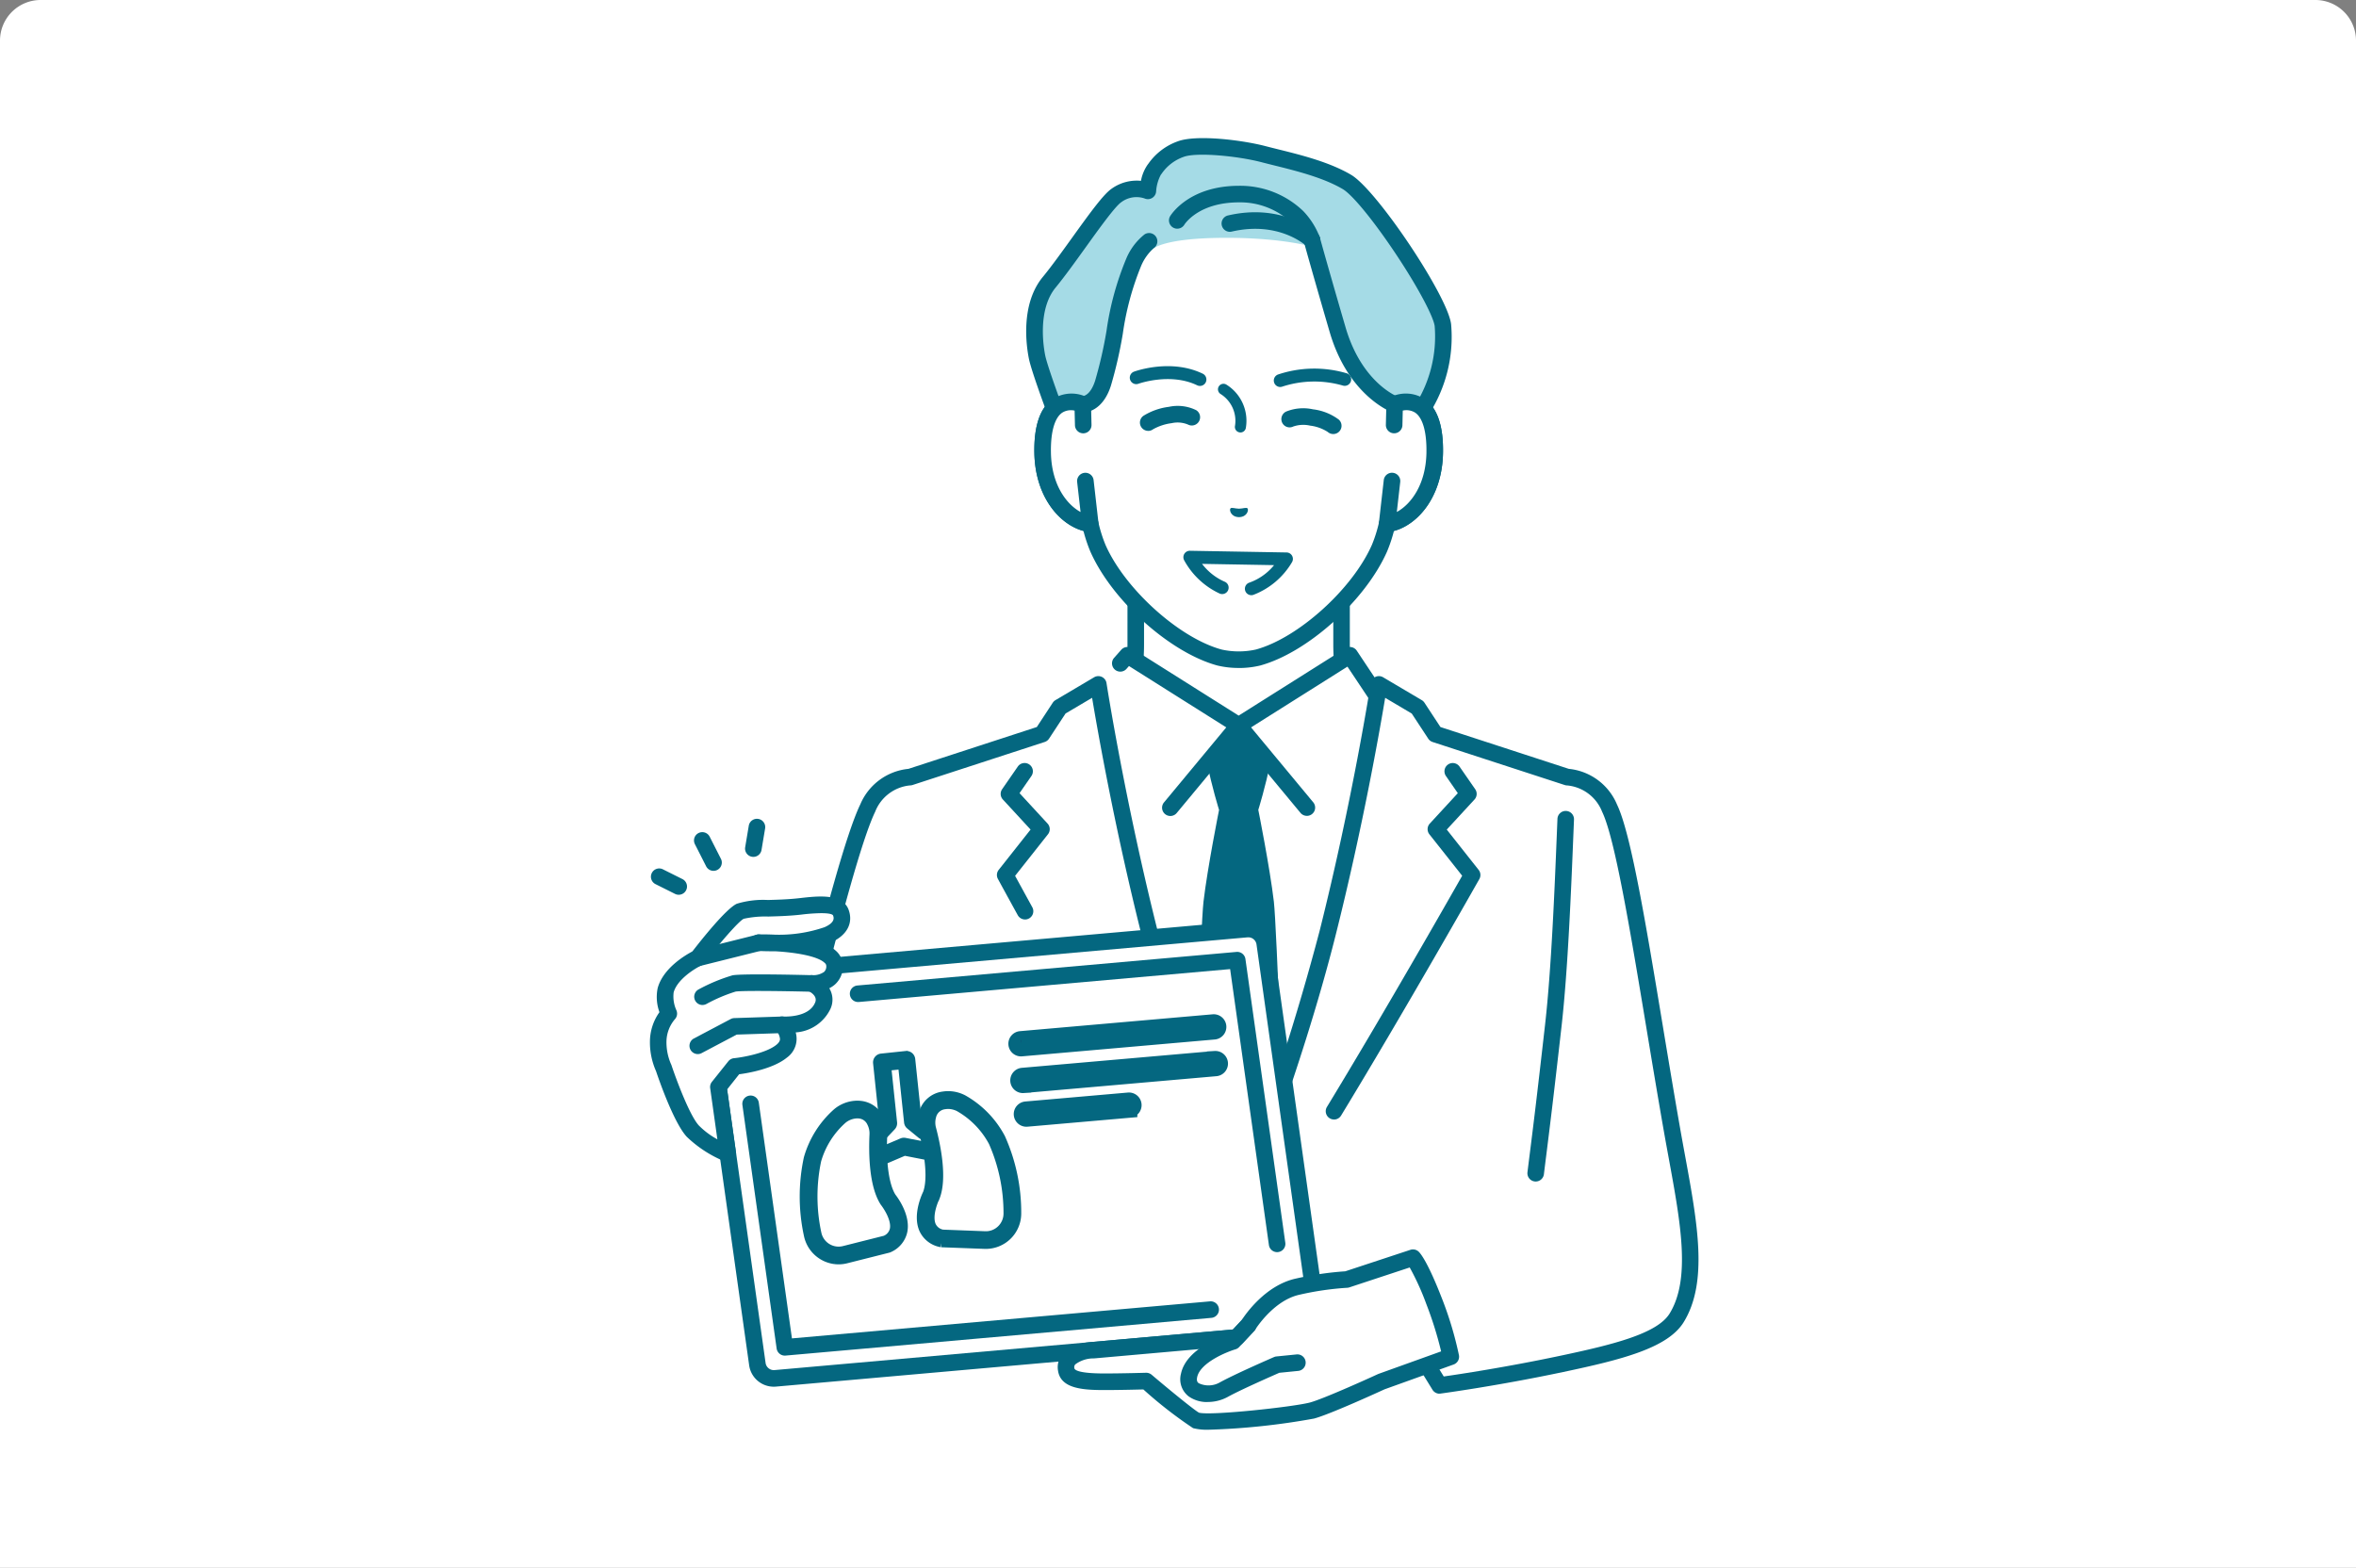 <svg xmlns="http://www.w3.org/2000/svg" xmlns:xlink="http://www.w3.org/1999/xlink" width="290" height="193" viewBox="0 0 290 193"><rect x="0" y="0" width="290" height="193" fill="#808080" stroke="none"/><defs><clipPath id="a"><rect width="129.071" height="159" fill="none"/></clipPath></defs><g transform="translate(14745 -5467)"><path d="M5,0H285a5,5,0,0,1,5,5V193a0,0,0,0,1,0,0H0a0,0,0,0,1,0,0V5A5,5,0,0,1,5,0Z" transform="translate(-14745 5467)" fill="#fff"/><g transform="translate(-14665 5484)"><g clip-path="url(#a)"><path d="M145.3,136.932c-2.416-2.551-3.728-4.7-3.728-9.992V116.482l-12.666,6.8-12.666-6.8V126.94c0,5.294-1.312,7.442-3.728,9.992-1.931,2.039-10.867,6.962-10.867,6.962l17.875,16.952h18.773l17.874-16.952s-8.935-4.923-10.867-6.962" transform="translate(-56.439 -64.678)" fill="#fff"/><path d="M137.02,160.593a1.02,1.02,0,0,1-.7-1.759l16.869-16c-2.592-1.465-8.291-4.777-9.9-6.475-2.658-2.805-4.007-5.229-4.007-10.693v-8.754L128.115,122.9a1.02,1.02,0,0,1-.964,0l-11.164-5.991v8.754c0,5.464-1.349,7.888-4.008,10.693-1.608,1.7-7.307,5.01-9.9,6.475l16.869,16a1.019,1.019,0,0,1-1.4,1.479L99.671,143.36a1.019,1.019,0,0,1,.209-1.632c2.447-1.348,9.124-5.192,10.619-6.769,2.385-2.517,3.449-4.456,3.449-9.292V115.21a1.019,1.019,0,0,1,1.5-.9l12.184,6.538,12.184-6.538a1.019,1.019,0,0,1,1.5.9v10.458c0,4.835,1.064,6.774,3.449,9.292,1.494,1.577,8.172,5.421,10.619,6.769a1.019,1.019,0,0,1,.209,1.632l-17.874,16.953a1.015,1.015,0,0,1-.7.28" transform="translate(-55.167 -63.405)" fill="#046780"/><path d="M117.944,149.191l1.557-1.034,3.331-5.006,13.691,8.633,13.691-8.633,3.33,5.006,1.558,1.034,2.579,2.541-4.137,23.382-9.427,42.613h-15.19L119.5,175.114l-4.137-23.382Z" transform="translate(-64.057 -79.486)" fill="#fff"/><path d="M159.583,172.424a1.017,1.017,0,0,1-.785-.368l-7.61-9.171-7.61,9.171a1.019,1.019,0,1,1-1.569-1.3l8.394-10.116a1.019,1.019,0,0,1,1.569,0l8.395,10.116a1.019,1.019,0,0,1-.784,1.67" transform="translate(-78.721 -88.991)" fill="#046780"/><path d="M143.454,151.53a1.022,1.022,0,0,1-.544-.157l-12.957-8.17-.323.366a1.02,1.02,0,0,1-1.53-1.348l.9-1.018a1.019,1.019,0,0,1,1.308-.188l13.147,8.29,13.147-8.29a1.019,1.019,0,0,1,1.392.3l3.264,4.9a1.019,1.019,0,1,1-1.7,1.131l-2.713-4.07-12.85,8.1a1.022,1.022,0,0,1-.544.157" transform="translate(-70.987 -78.213)" fill="#046780"/><path d="M157.685,172.968s.933-3,1.457-5.739l-3.828-4.619-.045-.048-.045.048L151.4,167.23c.525,2.74,1.457,5.739,1.457,5.739s-1.422,7.1-1.915,11.293c-.345,2.933-1.282,28.963-1.814,44.342l12.286-.1c-.533-15.391-1.467-41.317-1.811-44.244-.493-4.193-1.915-11.293-1.915-11.293" transform="translate(-82.803 -90.265)" fill="#046780"/><path d="M136.887,166.474a6.122,6.122,0,0,0-5.2-3.823l-16.273-5.3-2.161-3.293-4.757-2.813s-2.193,14.209-6.318,30.627A306.618,306.618,0,0,1,91.231,215.38a306.723,306.723,0,0,1-10.949-33.512c-4.125-16.418-6.318-30.627-6.318-30.627l-4.756,2.813-2.161,3.293-16.273,5.3a6.122,6.122,0,0,0-5.2,3.823c-3.42,7.085-11.221,42.244-11.221,42.244-2.588,13.965,4.3,20.659,10.293,20.659a28.563,28.563,0,0,0,10.769-2.287l53.677-.724,6.862,11.16s6.8-.9,15-2.638c7.082-1.5,12.475-2.879,14.2-5.69,3.2-5.236,1.1-13.519-.6-23.251-2.92-16.651-5.48-34.954-7.662-39.474" transform="translate(-18.765 -83.978)" fill="#fff"/><path d="M114.691,237.273a1.018,1.018,0,0,1-.868-.486l-6.862-11.16a1.019,1.019,0,1,1,1.737-1.068l6.513,10.593c1.891-.27,7.654-1.135,14.271-2.534,6.5-1.374,12-2.716,13.537-5.224,2.609-4.263,1.352-11.107-.1-19.032-.21-1.147-.426-2.318-.635-3.511-.728-4.156-1.435-8.414-2.118-12.531-2-12.04-3.883-23.414-5.457-26.676a5.131,5.131,0,0,0-4.279-3.246,1.085,1.085,0,0,1-.318-.05l-16.273-5.3a1.016,1.016,0,0,1-.536-.41l-2.032-3.095L108,151.607c-.677,4.071-2.77,16-6.1,29.237-2.141,8.519-5.014,17.211-7.048,23-1.151,3.278-2.161,5.994-2.805,7.695-.354.933-.637,1.668-.833,2.169-.413,1.059-.552,1.416-1.251,1.416s-.838-.357-1.251-1.416c-.2-.5-.479-1.236-.833-2.169-.644-1.7-1.654-4.418-2.805-7.695-2.034-5.792-4.908-14.483-7.048-23-3.326-13.236-5.419-25.166-6.1-29.237l-3.267,1.932-2.031,3.095a1.018,1.018,0,0,1-.536.41l-16.273,5.3a1.113,1.113,0,0,1-.327.05,5.131,5.131,0,0,0-4.27,3.246c-3.3,6.837-10.93,41.058-11.14,42-1.251,6.768-.292,12.476,2.7,16.074a8.726,8.726,0,0,0,6.593,3.362,27.646,27.646,0,0,0,10.34-2.192,1.02,1.02,0,0,1,.858,1.85,29.374,29.374,0,0,1-11.2,2.381,10.752,10.752,0,0,1-8.16-4.1c-3.389-4.075-4.5-10.385-3.135-17.767,0-.012,0-.023.007-.035.319-1.441,7.867-35.356,11.3-42.467a7.2,7.2,0,0,1,5.936-4.392l15.8-5.149,1.964-2.994a1.021,1.021,0,0,1,.333-.318l4.757-2.813a1.019,1.019,0,0,1,1.526.722c.022.142,2.234,14.354,6.3,30.534a297.933,297.933,0,0,0,9.959,30.938,300.886,300.886,0,0,0,9.962-30.938c4.066-16.18,6.278-30.392,6.3-30.534a1.019,1.019,0,0,1,1.526-.722l4.757,2.813a1.025,1.025,0,0,1,.333.318l1.965,2.994,15.8,5.149a7.2,7.2,0,0,1,5.935,4.392c1.7,3.526,3.523,14.51,5.633,27.228.682,4.113,1.388,8.366,2.115,12.513.208,1.188.422,2.354.632,3.5,1.531,8.336,2.853,15.536-.163,20.464-1.962,3.207-7.638,4.629-14.854,6.155-8.142,1.722-15.009,2.642-15.078,2.651a.976.976,0,0,1-.134.009" transform="translate(-17.5 -82.706)" fill="#046780"/><path d="M188.058,216.855a1.02,1.02,0,0,1-.87-1.549c6.937-11.4,14.923-25.424,16.647-28.459l-4.036-5.1a1.02,1.02,0,0,1,.05-1.323l3.448-3.741-1.461-2.111a1.019,1.019,0,1,1,1.676-1.16l1.926,2.782a1.019,1.019,0,0,1-.089,1.271l-3.411,3.7,3.921,4.959a1.019,1.019,0,0,1,.088,1.134c-.091.161-9.215,16.284-17.017,29.111a1.019,1.019,0,0,1-.872.49" transform="translate(-103.855 -96.042)" fill="#046780"/><path d="M99.492,192.23a1.019,1.019,0,0,1-.894-.528c-1.519-2.76-2.443-4.463-2.443-4.463a1.019,1.019,0,0,1,.1-1.118l3.921-4.959-3.411-3.7a1.02,1.02,0,0,1-.089-1.271l1.926-2.782a1.019,1.019,0,1,1,1.676,1.16l-1.461,2.112,3.448,3.741a1.02,1.02,0,0,1,.05,1.323l-4.044,5.114c.393.72,1.129,2.067,2.116,3.863a1.02,1.02,0,0,1-.892,1.511" transform="translate(-53.322 -96.042)" fill="#046780"/><path d="M162.546,309.075a1.586,1.586,0,1,1-1.586-1.586,1.585,1.585,0,0,1,1.586,1.586" transform="translate(-88.494 -170.736)" fill="#202933"/><path d="M243.877,231.864a.989.989,0,0,1-.125-.008,1.019,1.019,0,0,1-.888-1.135c.113-.922.216-1.745.328-2.632.352-2.792.791-6.267,1.846-15.6.767-6.776,1.169-16.7,1.435-23.276l.081-1.99a1.019,1.019,0,1,1,2.037.084l-.081,1.988c-.267,6.6-.671,16.573-1.446,23.422-1.057,9.342-1.5,12.824-1.849,15.622-.112.884-.215,1.7-.327,2.624a1.019,1.019,0,0,1-1.01.9" transform="translate(-134.848 -103.417)" fill="#046780"/><path d="M152.015,38.248h0V28.372a16.932,16.932,0,0,0-2.082-8.151C147.312,15.452,142.017,9.9,132.9,9.862h-.16c-9.12.039-14.415,5.59-17.034,10.358a16.928,16.928,0,0,0-2.083,8.151v9.877h0c-2.125-.8-5.035-.281-4.934,5.944.089,5.513,3.409,8.467,5.859,8.773a18.249,18.249,0,0,0,.946,3c2.538,5.757,9.424,11.955,14.969,13.458a10.756,10.756,0,0,0,4.715,0c5.545-1.5,12.431-7.7,14.968-13.458a18.206,18.206,0,0,0,.946-3h0c2.45-.306,5.769-3.26,5.859-8.773.1-6.224-2.808-6.748-4.933-5.944" transform="translate(-60.348 -5.476)" fill="#fff"/><path d="M131.545,69.43a11.187,11.187,0,0,1-2.618-.3c-5.824-1.579-12.984-8-15.641-14.032a18.167,18.167,0,0,1-.848-2.537c-2.984-.8-5.956-4.247-6.043-9.629-.054-3.292.7-5.509,2.235-6.588a3.9,3.9,0,0,1,2.7-.66V27.1a18,18,0,0,1,2.209-8.642c2.222-4.047,7.506-10.843,17.923-10.887h.164c10.421.044,15.7,6.84,17.927,10.887a18,18,0,0,1,2.209,8.642v8.589a3.91,3.91,0,0,1,2.7.661c1.537,1.08,2.289,3.3,2.235,6.588-.087,5.382-3.059,8.833-6.043,9.63a18.154,18.154,0,0,1-.844,2.526c-2.661,6.039-9.821,12.464-15.639,14.041a11.172,11.172,0,0,1-2.624.3M110.862,37.705a1.812,1.812,0,0,0-1.059.311c-.923.649-1.409,2.384-1.369,4.887.08,4.948,2.952,7.527,4.966,7.778a1.019,1.019,0,0,1,.867.781,17.275,17.275,0,0,0,.89,2.829c2.4,5.439,9.081,11.46,14.3,12.874a9.779,9.779,0,0,0,4.19,0c5.208-1.412,11.891-7.433,14.294-12.883a17.213,17.213,0,0,0,.886-2.818,1.019,1.019,0,0,1,.867-.781c2.013-.251,4.885-2.83,4.966-7.778.04-2.5-.446-4.237-1.369-4.887a2.4,2.4,0,0,0-2.184-.087l-.038.014c-.023.008-.047.015-.071.02a1.019,1.019,0,0,1-1.272-.987V27.1a15.957,15.957,0,0,0-1.956-7.661,18.062,18.062,0,0,0-16.145-9.83h-.155a18.06,18.06,0,0,0-16.14,9.83,15.959,15.959,0,0,0-1.957,7.661v9.877a1.019,1.019,0,0,1-1.391.949,3.275,3.275,0,0,0-1.115-.22" transform="translate(-59.076 -4.203)" fill="#046780"/><path d="M120.888,15.01s-1.3-.408-2.234,1.5c-2.024,4.119-2.311,10.338-3.8,14.948-.869,2.695-2.486,2.587-2.486,2.587l-2.151,3.58-1.3-2.894s-1.877-5.029-2.177-6.511c-.339-1.678-.916-6.282,1.5-9.209,2.638-3.194,6.755-9.637,8.264-10.676a4.1,4.1,0,0,1,3.872-.57,6.178,6.178,0,0,1,.789-2.606,6.6,6.6,0,0,1,3.272-2.54c1.907-.707,7.158-.159,10.184.63S141.9,4.894,144.9,6.67s11.47,14.645,11.8,17.634a16.636,16.636,0,0,1-2.541,10.346l-1.812,2.71-1.583-3.316s-4.873-1.831-7.024-9.2-2.979-10.155-2.979-10.155-3.626-1.141-10.708-1.141c-8.088,0-9.162,1.46-9.162,1.46" transform="translate(-59.096 -1.272)" fill="#a5dbe6"/><path d="M161.23,20.876a1.019,1.019,0,0,1-.958-.672,7.526,7.526,0,0,0-1.534-2.433,9.161,9.161,0,0,0-6.476-2.528c-5.043,0-6.72,2.732-6.736,2.76a1.02,1.02,0,0,1-1.755-1.039c.091-.153,2.3-3.76,8.49-3.76a11.191,11.191,0,0,1,7.9,3.105,9.517,9.517,0,0,1,2.03,3.2,1.019,1.019,0,0,1-.959,1.366" transform="translate(-79.751 -7.332)" fill="#046780"/><path d="M169.331,24.943a1.015,1.015,0,0,1-.7-.276c-.134-.123-3.437-3.084-9.167-1.759a1.019,1.019,0,1,1-.459-1.986c6.828-1.581,10.852,2.1,11.02,2.258a1.019,1.019,0,0,1-.7,1.763" transform="translate(-87.852 -11.399)" fill="#046780"/><path d="M108.946,37.372l-.061,0a1.02,1.02,0,0,1-.869-.6l-1.3-2.894c-.009-.02-.017-.04-.025-.06-.078-.209-1.908-5.122-2.221-6.666-.3-1.5-1.079-6.677,1.714-10.06,1.037-1.256,2.333-3.06,3.586-4.8,2.387-3.323,3.907-5.388,4.885-6.063a5.3,5.3,0,0,1,3.61-.968,5.116,5.116,0,0,1,.827-2l.09-.116a7.479,7.479,0,0,1,3.63-2.752c2.26-.837,7.818-.177,10.8.6.482.126,1,.254,1.53.386,2.833.7,6.358,1.58,9,3.147,3.179,1.885,11.913,14.953,12.3,18.4a17.552,17.552,0,0,1-2.718,11.041l-1.8,2.695a1.019,1.019,0,0,1-1.767-.128l-1.422-2.979c-1.29-.632-5.313-3.079-7.243-9.689-2.129-7.291-3.157-11.029-3.167-11.066a1.019,1.019,0,1,1,1.966-.54c.01.037,1.034,3.762,3.158,11.034,1.966,6.733,6.229,8.462,6.41,8.532a1.032,1.032,0,0,1,.555.513l.812,1.7.817-1.221a15.745,15.745,0,0,0,2.376-9.667c-.113-1.01-1.776-4.364-4.738-8.82-2.726-4.1-5.367-7.336-6.571-8.049-2.386-1.415-5.75-2.25-8.454-2.922-.543-.135-1.064-.264-1.553-.392-3-.783-8.007-1.241-9.573-.661a5.474,5.474,0,0,0-2.73,2.093l-.093.12a5.054,5.054,0,0,0-.576,2.061,1.019,1.019,0,0,1-1.441.842,3.111,3.111,0,0,0-2.868.484c-.757.521-2.769,3.322-4.386,5.573-1.273,1.771-2.589,3.6-3.67,4.913-2.277,2.757-1.472,7.446-1.288,8.358.231,1.143,1.6,4.924,2.121,6.327l.485,1.083,1.146-1.907a.886.886,0,0,1,.917-.5c.149-.02.931-.2,1.473-1.879a52.5,52.5,0,0,0,1.406-6.158,36.1,36.1,0,0,1,2.448-8.926,7.512,7.512,0,0,1,2.219-2.928,1.019,1.019,0,0,1,1.144,1.687,6.083,6.083,0,0,0-1.533,2.139,34.769,34.769,0,0,0-2.274,8.4,53.927,53.927,0,0,1-1.469,6.407c-.738,2.288-2.027,2.99-2.825,3.2l-1.908,3.176a1.021,1.021,0,0,1-.874.494" transform="translate(-57.824 0)" fill="#046780"/><path d="M113.683,75.875l-.061-2.549c-2.125-.8-5.035-.282-4.934,5.944.089,5.513,3.409,8.467,5.859,8.773l-.6-5.272Z" transform="translate(-60.348 -40.553)" fill="#fff"/><path d="M113.274,87.787a1.1,1.1,0,0,1-.126-.008c-3.2-.4-6.658-3.959-6.752-9.768-.054-3.292.7-5.509,2.236-6.588a4.277,4.277,0,0,1,4.079-.325,1.02,1.02,0,0,1,.658.929l.061,2.549a1.019,1.019,0,1,1-2.038.049l-.043-1.8a2.025,2.025,0,0,0-1.545.266c-.924.649-1.41,2.384-1.369,4.887.064,3.931,1.89,6.367,3.647,7.328l-.42-3.694a1.019,1.019,0,0,1,2.026-.23l.6,5.272a1.019,1.019,0,0,1-1.013,1.135" transform="translate(-59.076 -39.277)" fill="#046780"/><path d="M204.956,73.326l-.061,2.549-.263,6.9-.6,5.272c2.45-.306,5.769-3.26,5.859-8.773.1-6.225-2.809-6.749-4.934-5.944" transform="translate(-113.291 -40.553)" fill="#fff"/><path d="M202.758,87.787a1.019,1.019,0,0,1-1.013-1.135l.6-5.272a1.019,1.019,0,0,1,2.026.23l-.42,3.694c1.758-.961,3.584-3.4,3.647-7.328.04-2.5-.446-4.238-1.369-4.887a2.023,2.023,0,0,0-1.545-.266l-.043,1.8a1.019,1.019,0,1,1-2.038-.049l.061-2.549a1.02,1.02,0,0,1,.658-.929,4.278,4.278,0,0,1,4.079.325c1.537,1.08,2.29,3.3,2.236,6.588-.094,5.809-3.549,9.368-6.752,9.768a1.1,1.1,0,0,1-.126.008" transform="translate(-112.017 -39.278)" fill="#046780"/><path d="M160.606,102.425c.145-.169.539.018,1.055.03.517-.012.91-.2,1.056-.031s-.023,1.045-1.055,1.072c-1.032-.026-1.207-.9-1.056-1.071" transform="translate(-89.152 -56.833)" fill="#046780"/><path d="M159.956,73.977a.693.693,0,0,1-.141-.015.68.68,0,0,1-.525-.8,3.893,3.893,0,0,0-1.8-3.934.68.68,0,0,1,.731-1.146,5.241,5.241,0,0,1,2.4,5.36.68.68,0,0,1-.664.54" transform="translate(-87.274 -37.741)" fill="#046780"/><path d="M141.427,65.563a.79.79,0,0,1-.343-.079c-3.307-1.594-7.2-.2-7.239-.187a.793.793,0,0,1-.548-1.488c.184-.068,4.554-1.644,8.476.247a.793.793,0,0,1-.345,1.507" transform="translate(-73.726 -35.053)" fill="#046780"/><path d="M173.456,66.059a.793.793,0,0,1-.266-1.539,14.076,14.076,0,0,1,8.494-.134.793.793,0,0,1-.51,1.5,12.677,12.677,0,0,0-7.452.125.8.8,0,0,1-.266.046" transform="translate(-95.873 -35.42)" fill="#046780"/><path d="M156,119.7a.793.793,0,0,1-.238-1.549A6.885,6.885,0,0,0,158.8,116l-8.866-.155a7.047,7.047,0,0,0,2.764,2.185.793.793,0,1,1-.59,1.472,9.557,9.557,0,0,1-4.383-4.113.793.793,0,0,1,.7-1.157h.014l11.9.208a.793.793,0,0,1,.677,1.181,9.425,9.425,0,0,1-4.779,4.043.778.778,0,0,1-.238.037" transform="translate(-81.974 -63.431)" fill="#046780"/><path d="M181.149,77.978a1.016,1.016,0,0,1-.677-.257,5.154,5.154,0,0,0-2.167-.777,3.8,3.8,0,0,0-2.079.107,1.011,1.011,0,0,1-1.359-.46,1.028,1.028,0,0,1,.465-1.372,5.594,5.594,0,0,1,3.321-.284,6.6,6.6,0,0,1,3.173,1.263,1.019,1.019,0,0,1-.678,1.781" transform="translate(-97.038 -41.547)" fill="#046780"/><path d="M136.638,77.225a1.022,1.022,0,0,1-.6-1.848,7.735,7.735,0,0,1,3.135-1.11,5.159,5.159,0,0,1,3.372.41,1.02,1.02,0,0,1-1.015,1.768,3.33,3.33,0,0,0-2.008-.169,6.281,6.281,0,0,0-2.286.752,1,1,0,0,1-.6.2" transform="translate(-75.304 -41.183)" fill="#046780"/><path d="M21.726,272.5,15.332,227a2.039,2.039,0,0,1,1.839-2.315l64.8-5.74a2.039,2.039,0,0,1,2.2,1.747l6.394,45.5a2.039,2.039,0,0,1-1.839,2.314l-64.8,5.74a2.038,2.038,0,0,1-2.2-1.747" transform="translate(-8.502 -121.567)" fill="#fff"/><path d="M22.469,274a3.057,3.057,0,0,1-3.025-2.633l-6.394-45.5a3.059,3.059,0,0,1,2.759-3.472l64.8-5.74a3.053,3.053,0,0,1,3.3,2.621l6.394,45.5a3.057,3.057,0,0,1-2.758,3.472l-64.8,5.74c-.092.008-.183.012-.274.012m58.412-55.317c-.03,0-.06,0-.091,0l-64.8,5.74a1.019,1.019,0,0,0-.919,1.158l6.394,45.5a1.023,1.023,0,0,0,1.1.873l64.8-5.74a1.02,1.02,0,0,0,.92-1.157l-6.394-45.5a1.019,1.019,0,0,0-1.008-.877" transform="translate(-7.23 -120.294)" fill="#046780"/><path d="M29.927,275.205,24,233l61.619-5.458,5.931,42.2Z" transform="translate(-13.324 -126.346)" fill="#fff"/><path d="M30.8,297.031a1.019,1.019,0,0,1-1.008-.878l-4.213-29.976a1.019,1.019,0,1,1,2.019-.284l4.078,29.017,51.452-4.558a1.019,1.019,0,0,1,.18,2.031l-52.416,4.643c-.031,0-.061,0-.091,0" transform="translate(-14.196 -147.152)" fill="#046780"/><path d="M69.586,264.914,65.645,263.1l-.825-7.855-1.889.2.8,7.6-3.028,2.51.442,1.546,3.61-2.666,4.071,1.558Z" transform="translate(-33.705 -141.725)" fill="#fff"/><path d="M44.395,275.023a11.37,11.37,0,0,1,3.382-5.353,3.436,3.436,0,0,1,1.975-.776,2.393,2.393,0,0,1,2.381,1.36,3.429,3.429,0,0,1,.374,1.76c-.088,1.8-.124,5.928,1.2,7.979,0,0,3.087,3.862-.136,5.461l-5.16,1.3a3.272,3.272,0,0,1-4-2.5,22.062,22.062,0,0,1-.02-9.227" transform="translate(-24.385 -149.303)" fill="#fff"/><path d="M48.063,286.988a2.653,2.653,0,0,1-2.245-2.084,21.5,21.5,0,0,1-.024-8.95,10.813,10.813,0,0,1,3.165-5.01,2.822,2.822,0,0,1,1.61-.637,2.342,2.342,0,0,1,.425.015,1.737,1.737,0,0,1,1.367,1.009,2.8,2.8,0,0,1,.3,1.436c-.107,2.2-.08,6.214,1.3,8.352l.017.027.02.024c.409.515,1.414,2.109,1.152,3.288a1.775,1.775,0,0,1-1.018,1.187l-5.092,1.283a2.623,2.623,0,0,1-.983.059" transform="translate(-25.173 -150.089)" fill="#fff"/><path d="M85.1,271.171a11.37,11.37,0,0,0-4.42-4.534,3.433,3.433,0,0,0-2.093-.348,2.391,2.391,0,0,0-2.046,1.825,3.42,3.42,0,0,0,0,1.8c.458,1.738,1.353,5.774.482,8.055,0,0-2.218,4.419,1.267,5.314l5.318.2a3.271,3.271,0,0,0,3.389-3.281,22.061,22.061,0,0,0-1.9-9.03" transform="translate(-42.38 -147.837)" fill="#fff"/><path d="M9.7,234.667l2.02-2.531s3.96-.4,5.772-1.879.038-3.255.038-3.255,3.964.329,5.038-2.383c.7-1.779-1.384-2.7-1.384-2.7s2.785.2,2.819-2.129c.045-3.054-9.33-2.886-9.33-2.886s5.538.349,8.513-.988c1.453-.653,1.983-1.609,1.584-2.718-.423-1.178-2.643-1.041-4.954-.774-3.272.378-6.306.089-7.425.6-1.259.579-5.235,5.755-5.235,5.755s-3.289,1.544-3.947,3.97a5.148,5.148,0,0,0,.39,2.877,5.312,5.312,0,0,0-1.309,3.457,7.52,7.52,0,0,0,.671,3.222S5,238.42,6.558,240.1a13.985,13.985,0,0,0,4.3,2.777Z" transform="translate(-1.273 -117.847)" fill="#fff"/><path d="M9.583,242.611a1.016,1.016,0,0,1-.379-.073,14.907,14.907,0,0,1-4.666-3.03c-1.611-1.734-3.482-7.175-3.79-8.093a8.716,8.716,0,0,1-.748-3.6,6.273,6.273,0,0,1,1.172-3.651A5.442,5.442,0,0,1,.954,221.2c.669-2.465,3.434-4.073,4.266-4.508,1.113-1.441,4.156-5.269,5.475-5.876a11.092,11.092,0,0,1,3.826-.462c1.185-.033,2.529-.07,3.908-.229,2.233-.257,5.293-.611,6.03,1.442.588,1.637-.206,3.13-2.125,3.992-.213.1-.437.184-.669.264a4.451,4.451,0,0,1,1.3.855,2.51,2.51,0,0,1,.784,1.84,2.964,2.964,0,0,1-.934,2.2,3.152,3.152,0,0,1-.738.5,2.71,2.71,0,0,1,.165,2.489,5.108,5.108,0,0,1-4.3,2.948,2.849,2.849,0,0,1-1.08,3.1c-1.682,1.371-4.715,1.9-5.88,2.052L9.5,233.676l1.093,7.774a1.019,1.019,0,0,1-1.01,1.161m11.537-30.635a22.191,22.191,0,0,0-2.457.173c-1.467.169-2.858.208-4.085.242a12.265,12.265,0,0,0-3.031.275c-.63.3-3.018,3.063-4.853,5.451a1.019,1.019,0,0,1-.375.3c-.8.377-2.961,1.709-3.4,3.314a4.123,4.123,0,0,0,.337,2.194,1.023,1.023,0,0,1-.193,1.118,4.337,4.337,0,0,0-1.028,2.737,6.745,6.745,0,0,0,.552,2.76,1.166,1.166,0,0,1,.067.157c.547,1.643,2.219,6.179,3.373,7.421a9.8,9.8,0,0,0,2.274,1.7l-.885-6.3a1.019,1.019,0,0,1,.213-.778l2.02-2.531a1.019,1.019,0,0,1,.693-.378c1.018-.1,3.944-.607,5.231-1.655.418-.341.434-.6.439-.688a1.728,1.728,0,0,0-.484-1.062,1.026,1.026,0,0,1-.19-1.148,1.014,1.014,0,0,1,1-.582c.03,0,3.226.226,4.006-1.743.34-.858-.8-1.375-.849-1.4a1.019,1.019,0,0,1,.486-1.948,2.308,2.308,0,0,0,1.457-.4.921.921,0,0,0,.27-.728.469.469,0,0,0-.185-.366c-.862-.86-3.657-1.31-6.126-1.445-1.158.012-1.977-.037-2.064-.043a1.019,1.019,0,0,1,.046-2.036c.228,0,1-.012,2.024.038A17.231,17.231,0,0,0,21.5,213.7c1.344-.6,1.133-1.192,1.042-1.443-.022-.061-.187-.279-1.421-.279" transform="translate(0 -116.563)" fill="#046780"/><path d="M13.275,235.255a1.02,1.02,0,0,1-.473-1.923A21.8,21.8,0,0,1,16.97,231.6c1.217-.224,8.356-.053,9.775-.016a1.019,1.019,0,0,1-.053,2.038c-4.016-.1-8.658-.144-9.354-.016a19.941,19.941,0,0,0-3.593,1.53,1.014,1.014,0,0,1-.471.116" transform="translate(-6.805 -128.537)" fill="#046780"/><path d="M11.961,224.349a1.019,1.019,0,0,1-.247-2.008l7.517-1.879a1.019,1.019,0,1,1,.495,1.978l-7.517,1.879a1.016,1.016,0,0,1-.248.031" transform="translate(-6.076 -122.396)" fill="#046780"/><path d="M11.963,247.769a1.02,1.02,0,0,1-.477-1.921l4.531-2.393a1.023,1.023,0,0,1,.442-.117l5.843-.192a1.019,1.019,0,0,1,.067,2.038l-5.609.185-4.324,2.283a1.015,1.015,0,0,1-.475.118" transform="translate(-6.076 -135.009)" fill="#046780"/><path d="M162.527,322.089l-8.535,3.067s-6.623,3.05-8.549,3.558-12.721,1.78-14.29,1.212c-.7-.255-6.108-4.837-6.108-4.837s-2.93.086-5.15.086c-3.088,0-4.534-.36-4.708-1.51-.343-2.265,3.352-2.381,3.352-2.381l17.643-1.563,1.411-1.506s2.4-3.945,6.087-4.751a36.6,36.6,0,0,1,6.04-.877l8.149-2.688s.81.754,2.595,5.334a43.188,43.188,0,0,1,2.061,6.855" transform="translate(-63.947 -172.075)" fill="#fff"/><path d="M131.533,329.8a7.019,7.019,0,0,1-2-.189,52.587,52.587,0,0,1-6.123-4.766c-.877.023-3.058.076-4.788.076-2.709,0-5.383-.184-5.715-2.377a2.558,2.558,0,0,1,.556-2.078c1.091-1.31,3.355-1.458,3.74-1.473l17.229-1.526,1.078-1.151c.421-.656,2.9-4.3,6.68-5.121a39.192,39.192,0,0,1,6.073-.893l8.016-2.643a1.018,1.018,0,0,1,1.014.222c.23.214,1.115,1.259,2.849,5.71a43.866,43.866,0,0,1,2.113,7.035,1.02,1.02,0,0,1-.657,1.15l-8.494,3.052c-.612.281-6.745,3.09-8.675,3.6a86.352,86.352,0,0,1-12.9,1.374m-1.281-2.1c1.383.4,11.578-.7,13.658-1.246,1.509-.4,6.563-2.661,8.382-3.5.027-.012.054-.024.082-.033l7.692-2.764a45.02,45.02,0,0,0-1.823-5.829,31.887,31.887,0,0,0-2.044-4.5l-7.431,2.451a1.024,1.024,0,0,1-.288.051,36.137,36.137,0,0,0-5.854.854c-3.2.7-5.413,4.25-5.435,4.286a1.033,1.033,0,0,1-.126.165l-1.411,1.506a1.016,1.016,0,0,1-.654.318l-17.643,1.563-.058,0a3.744,3.744,0,0,0-2.271.743.526.526,0,0,0-.106.467c.029.193.449.644,3.7.644,2.178,0,5.091-.085,5.12-.086a1.035,1.035,0,0,1,.689.242c2.438,2.067,5.254,4.354,5.82,4.664" transform="translate(-62.674 -170.802)" fill="#046780"/><path d="M150.176,336.779a3.928,3.928,0,0,1-2.317-.674,2.658,2.658,0,0,1-.979-2.81c.626-2.963,4.672-4.486,5.857-4.872l1.682-1.8a1.02,1.02,0,0,1,1.488,1.394l-1.866,1.992a1.023,1.023,0,0,1-.458.281c-1.1.324-4.334,1.65-4.708,3.421-.111.524.087.669.193.748a2.81,2.81,0,0,0,2.6-.1c1.768-.986,6.461-3.029,6.66-3.115a1.02,1.02,0,0,1,.3-.079l2.517-.252a1.02,1.02,0,0,1,.2,2.029l-2.358.236c-.814.356-4.819,2.118-6.334,2.962a5.169,5.169,0,0,1-2.485.632" transform="translate(-81.515 -181.184)" fill="#046780"/><path d="M14.6,196.875a1.018,1.018,0,0,1-.909-.558l-1.384-2.724a1.019,1.019,0,1,1,1.818-.924l1.384,2.724a1.019,1.019,0,0,1-.908,1.481" transform="translate(-6.771 -106.672)" fill="#046780"/><path d="M3.7,205.393a1.019,1.019,0,0,1-.456-.109l-2.4-1.2a1.019,1.019,0,1,1,.914-1.822l2.4,1.2a1.019,1.019,0,0,1-.458,1.931" transform="translate(-0.159 -112.246)" fill="#046780"/><path d="M27.349,193.1a1,1,0,0,1-.169-.014,1.02,1.02,0,0,1-.837-1.173l.443-2.648a1.019,1.019,0,0,1,2.011.336l-.443,2.648a1.02,1.02,0,0,1-1,.852" transform="translate(-14.619 -104.617)" fill="#046780"/><path d="M125.819,245.871l-23.72,2.075a.556.556,0,1,1-.1-1.107l23.72-2.075a.556.556,0,0,1,.1,1.107" transform="translate(-56.356 -135.906)" fill="#212c68"/><path d="M126.27,256.03l-23.72,2.075a.556.556,0,0,1-.1-1.107l23.72-2.075a.556.556,0,0,1,.1,1.107" transform="translate(-56.607 -141.547)" fill="#212c68"/><path d="M116.158,267.538l-12.607,1.1a.556.556,0,1,1-.1-1.108l12.607-1.1a.556.556,0,1,1,.1,1.107Z" transform="translate(-57.162 -147.937)" fill="none" stroke="#046780" stroke-miterlimit="10" stroke-width="2"/><path d="M116.158,267.538l-12.607,1.1a.556.556,0,1,1-.1-1.108l12.607-1.1a.556.556,0,1,1,.1,1.107" transform="translate(-57.162 -147.937)" fill="#046780"/><path d="M126.27,256.03l-23.72,2.075a.556.556,0,0,1-.1-1.107l23.72-2.075a.556.556,0,0,1,.1,1.107Z" transform="translate(-56.607 -141.547)" fill="none" stroke="#046780" stroke-miterlimit="10" stroke-width="2"/><path d="M125.819,245.871l-23.72,2.075a.556.556,0,1,1-.1-1.107l23.72-2.075a.556.556,0,0,1,.1,1.107Z" transform="translate(-56.356 -135.906)" fill="none" stroke="#046780" stroke-miterlimit="10" stroke-width="2"/><path d="M77.471,283.129a.662.662,0,0,1-.072-.014,2.99,2.99,0,0,1-2.111-1.644c-.789-1.733.225-4.012.437-4.451l.014-.029.011-.03c.547-1.515.357-4.3-.523-7.636a4.017,4.017,0,0,1,0-2.11,2.958,2.958,0,0,1,2.521-2.248,3.851,3.851,0,0,1,1.111-.015,4.148,4.148,0,0,1,1.343.42,11.848,11.848,0,0,1,4.681,4.8,22.448,22.448,0,0,1,1.961,9.294,3.863,3.863,0,0,1-4,3.872l-5.318-.2-.054,0m1.234-17a2.662,2.662,0,0,0-.769.009,1.8,1.8,0,0,0-1.57,1.4,2.833,2.833,0,0,0,0,1.489c.56,2.127,1.366,6.049.463,8.416a.5.5,0,0,1-.023.052c-.013.027-1.054,2.162-.443,3.493a1.773,1.773,0,0,0,1.187.946l.078.024,5.257.2a2.648,2.648,0,0,0,1.953-.746,2.675,2.675,0,0,0,.824-1.944,21.562,21.562,0,0,0-1.833-8.76,10.71,10.71,0,0,0-4.162-4.278,2.99,2.99,0,0,0-.964-.3" transform="translate(-41.64 -147.099)" fill="#046780" stroke="#046780" stroke-width="1"/><path d="M46.371,286.677a3.879,3.879,0,0,1-3.277-3.043,22.44,22.44,0,0,1-.017-9.485,11.911,11.911,0,0,1,3.586-5.676,4,4,0,0,1,2.316-.906,3.664,3.664,0,0,1,.652.024,2.947,2.947,0,0,1,2.282,1.651,4.019,4.019,0,0,1,.441,2.063c-.168,3.448.224,6.209,1.075,7.578l.017.028.02.025c.3.386,1.764,2.4,1.352,4.262a3,3,0,0,1-1.725,2.048.6.6,0,0,1-.12.044l-5.158,1.3a3.841,3.841,0,0,1-1.443.088m3.1-17.916a2.42,2.42,0,0,0-.434-.015,2.868,2.868,0,0,0-1.634.645,10.607,10.607,0,0,0-3.177,5.027,21.556,21.556,0,0,0,.022,8.972,2.672,2.672,0,0,0,3.275,2.054l5.1-1.285.072-.04a1.777,1.777,0,0,0,.964-1.171c.321-1.431-1.143-3.305-1.158-3.324s-.026-.035-.036-.049c-1.376-2.129-1.4-6.131-1.3-8.328a2.834,2.834,0,0,0-.307-1.457,1.77,1.77,0,0,0-1.394-1.029" transform="translate(-23.642 -148.566)" fill="#046780" stroke="#046780" stroke-width="1"/><path d="M63.7,280.088a.591.591,0,0,1-.156-1.13l2.569-1.095a.6.6,0,0,1,.313-.041l.036.006,2.738.536a.591.591,0,0,1-.193,1.165l-.036-.006-2.561-.5-2.4,1.024a.591.591,0,0,1-.307.043" transform="translate(-35.083 -154.26)" fill="#046780" stroke="#046780" stroke-width="1"/><path d="M63,263.805a.584.584,0,0,1-.329-.157.592.592,0,0,1-.023-.835l.772-.817-.758-7.222a.591.591,0,0,1,.526-.649l3.017-.317a.594.594,0,0,1,.434.128.588.588,0,0,1,.215.4l.774,7.368,1.183.97a.591.591,0,1,1-.749.914l-1.371-1.124a.585.585,0,0,1-.213-.395l-.738-7.022-1.843.193.725,6.9a.592.592,0,0,1-.158.468l-.958,1.014a.585.585,0,0,1-.507.18" transform="translate(-34.697 -140.928)" fill="#046780" stroke="#046780" stroke-width="1"/><path d="M107.921,262.215a1.019,1.019,0,0,1-1.008-.878l-4.773-33.964-45.7,4.048a1.019,1.019,0,1,1-.18-2.031l46.663-4.133a1.021,1.021,0,0,1,1.1.873l4.908,34.924a1.019,1.019,0,0,1-.868,1.151.979.979,0,0,1-.143.01" transform="translate(-30.723 -125.074)" fill="#046780"/></g></g></g></svg>